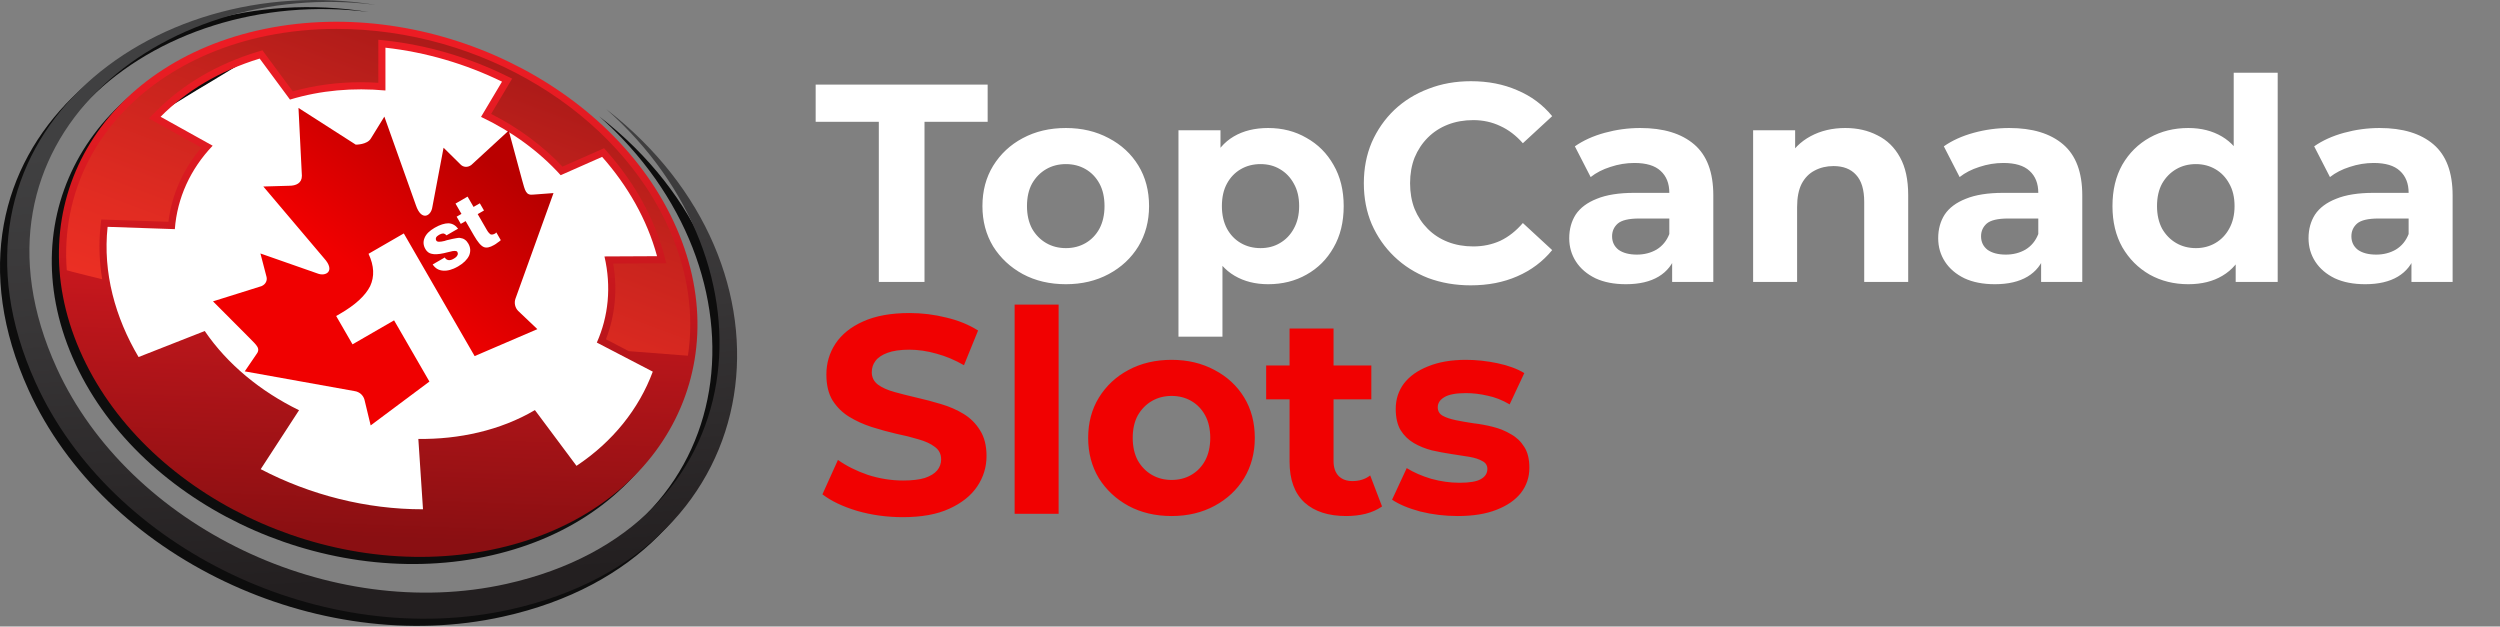 <?xml version="1.0" encoding="UTF-8"?> <svg xmlns="http://www.w3.org/2000/svg" width="399" height="100" viewBox="0 0 399 100" fill="none"><rect x="0" y="0" width="399" height="100" fill="#808080" stroke="none"/><path d="M106.849 37.569C96.864 14.601 67.448 0.366 41.153 5.745C14.838 11.144 1.608 34.112 11.592 57.06C21.577 80.028 50.993 94.263 77.288 88.884C103.604 83.505 116.834 60.516 106.849 37.569ZM94.115 55.812L103.045 60.455C100.833 66.407 96.657 71.642 90.869 75.488L84.233 66.591C78.693 69.863 72.036 71.275 65.628 71.193L66.372 82.421C57.359 82.441 48.346 80.13 40.47 76.019L46.589 66.611C40.47 63.625 35.157 59.289 31.54 53.971L20.977 58.123C17.256 51.844 15.251 44.645 16.036 37.343L26.765 37.711C27.137 32.741 29.246 28.119 32.801 24.396L24.491 19.774C28.543 15.683 33.876 12.452 40.305 10.489L45.142 17.034C50.062 15.541 55.251 15.111 60.377 15.582V8.751C66.847 9.467 73.194 11.348 78.982 14.171L75.633 19.795C80.512 22.106 84.894 25.276 88.346 29.101L94.961 26.176C99.013 30.757 102.134 36.157 103.726 42.027L95.333 42.068C96.451 46.895 95.976 51.619 94.115 55.812Z" fill="#0D0D0D"></path><path d="M23 19.5L39.5 9.5L56 6H67.5C68.3 6 76.167 8.667 80 10L95.5 21L99.5 27.5L106.5 38V51.5L104 64.5L95.5 74C89.167 76.667 76 82 74 82H56L43.5 77C39.5 74.167 30.9 67.8 28.5 65C26.1 62.2 21.833 57.833 20 56L15 38.5L23 19.5Z" fill="white"></path><path fill-rule="evenodd" clip-rule="evenodd" d="M58.849 1.92C24.595 -2.436 -8.604 23.763 7.934 59.923C19.49 85.182 51.614 100.603 79.707 94.324C119.873 85.366 123.47 43.193 95.624 18.568C127.831 43.459 122.828 89.006 80.285 98.414C50.538 105.02 16.636 88.822 4.564 62.254C-12.821 23.947 22.528 -3.95 58.849 1.92Z" fill="#0D0D0D"></path><path d="M107.988 36.43C98.004 13.462 68.587 -0.773 42.293 4.606C15.978 10.005 2.748 32.973 12.732 55.921C22.716 78.889 52.133 93.124 78.427 87.745C104.742 82.366 117.973 59.377 107.988 36.43ZM95.254 54.673L104.184 59.316C101.972 65.268 97.796 70.503 92.008 74.348L85.372 65.451C79.832 68.723 73.175 70.135 66.767 70.053L67.511 81.281C58.498 81.301 49.485 78.99 41.609 74.879L47.728 65.471C41.609 62.485 36.296 58.149 32.679 52.831L22.116 56.983C18.395 50.704 16.39 43.505 17.175 36.203L27.904 36.571C28.276 31.601 30.385 26.979 33.94 23.256L25.63 18.634C29.682 14.543 35.015 11.312 41.444 9.349L46.281 15.894C51.201 14.401 56.389 13.972 61.516 14.442V7.611C67.986 8.327 74.333 10.209 80.121 13.031L76.772 18.655C81.651 20.966 86.033 24.136 89.485 27.961L96.1 25.036C100.152 29.617 103.273 35.017 104.865 40.887L96.472 40.928C97.59 45.756 97.115 50.481 95.254 54.673Z" fill="url(#paint0_linear_58_6)"></path><path d="M11.421 43.344C13.045 43.775 14.679 44.164 16.31 44.566C15.845 41.726 15.743 38.882 16.044 36.083L16.157 35.031L26.878 35.398C27.418 31.051 29.218 27.001 32.139 23.558L23.766 18.901L24.822 17.835C29.155 13.46 34.636 10.239 41.113 8.262L41.883 8.027L46.727 14.581C50.179 13.614 53.827 13.124 57.583 13.124C58.507 13.124 59.443 13.155 60.38 13.214V6.342L61.644 6.482C68.109 7.197 74.672 9.108 80.623 12.01L81.736 12.553L78.385 18.18C82.731 20.39 86.635 23.274 89.773 26.593L96.405 23.661L96.957 24.285C101.287 29.181 104.402 34.82 105.968 40.592L106.355 42.022L97.864 42.064C98.576 46.21 98.181 50.343 96.708 54.147L100.353 56.042C103.285 56.281 106.218 56.509 109.152 56.725C109.367 56.741 109.581 56.752 109.796 56.768C110.771 50.323 109.832 43.519 106.946 36.886C98.685 17.883 76.783 4.611 53.683 4.611C49.888 4.611 46.133 4.986 42.523 5.724C29.686 8.358 19.361 15.572 14.197 25.516C11.364 30.972 10.19 36.986 10.657 43.134C10.911 43.2 11.165 43.276 11.421 43.344Z" fill="url(#paint1_linear_58_6)"></path><path fill-rule="evenodd" clip-rule="evenodd" d="M59.988 0.781C25.734 -3.575 -7.465 22.624 9.073 58.784C20.629 84.043 52.753 99.464 80.846 93.185C121.012 84.227 124.609 42.054 96.763 17.429C128.97 42.32 123.967 87.867 81.424 97.275C51.677 103.881 17.775 87.683 5.703 61.115C-11.682 22.808 23.667 -5.089 59.988 0.781Z" fill="url(#paint2_linear_58_6)"></path><path fill-rule="evenodd" clip-rule="evenodd" d="M82.275 47.65L88.339 30.815L85.186 31.053C83.901 31.232 83.817 30.464 83.318 28.708L81.192 20.842L75.213 26.338C74.565 26.815 73.896 26.639 73.537 26.285L70.793 23.577L69.006 33.039C68.809 34.48 67.267 35.371 66.381 32.766L61.343 18.612L59.193 22.101C58.594 23.111 56.781 23.086 56.781 23.086L47.639 17.227L48.181 28.052C48.189 29.222 47.258 29.658 46.122 29.649L42.026 29.767L51.728 41.227C53.579 43.275 51.998 44.188 50.651 43.638L41.565 40.455L42.537 44.186C42.664 44.674 42.484 45.34 41.745 45.665L33.996 48.095L39.747 53.868C41.017 55.178 41.68 55.613 40.843 56.658L39.062 59.27L56.672 62.434C57.357 62.551 57.964 63.069 58.164 63.771L59.158 67.896L68.536 60.897L62.895 51.127L56.263 54.957L53.652 50.436L54.23 50.102C56.737 48.655 58.305 47.187 59.075 45.67C59.784 44.137 59.725 42.434 58.818 40.506L64.447 37.255L75.752 56.833L85.763 52.533L82.687 49.61C82.179 49.086 82.034 48.301 82.275 47.65ZM73.542 35.733L72.879 34.583L73.65 34.138L72.699 32.49L74.626 31.378L75.578 33.025L76.581 32.446L77.244 33.595L76.241 34.174L77.723 36.741C77.945 37.125 78.155 37.31 78.32 37.418C78.504 37.466 78.741 37.431 79.01 37.276C79.087 37.231 79.126 37.209 79.142 37.148C79.18 37.126 79.18 37.126 79.219 37.104L79.927 38.33C79.756 38.479 79.586 38.629 79.394 38.739C79.221 38.89 79.029 39.002 78.836 39.112C78.182 39.491 77.629 39.605 77.221 39.432C76.752 39.243 76.239 38.62 75.641 37.586L74.314 35.287L73.542 35.733ZM69.054 42.207L70.983 41.093C71.138 41.361 71.365 41.486 71.585 41.512C71.866 41.553 72.12 41.459 72.427 41.281C72.697 41.125 72.907 40.952 72.995 40.749C73.105 40.583 73.094 40.385 72.983 40.194C72.873 40.003 72.453 39.989 71.747 40.192C71.372 40.255 71.081 40.372 70.844 40.407C69.978 40.6 69.322 40.621 68.898 40.509C68.494 40.435 68.141 40.18 67.897 39.758C67.543 39.145 67.509 38.552 67.773 37.939C68.037 37.328 68.566 36.819 69.375 36.351C70.224 35.861 70.968 35.636 71.584 35.637C72.225 35.676 72.7 35.964 73.109 36.494L71.258 37.563C71.109 37.394 70.943 37.285 70.723 37.259C70.523 37.272 70.308 37.345 70.077 37.478C69.846 37.612 69.676 37.761 69.605 37.904C69.533 38.048 69.545 38.246 69.633 38.399C69.766 38.629 70.185 38.642 70.95 38.456C71.088 38.427 71.242 38.338 71.343 38.331C72.009 38.151 72.483 38.082 72.758 38.025C73.035 37.967 73.233 37.956 73.393 37.965C73.674 38.007 73.977 38.087 74.165 38.234C74.413 38.398 74.585 38.605 74.74 38.873C75.094 39.486 75.15 40.118 74.871 40.79C74.567 41.425 73.985 42.017 73.097 42.529C72.212 43.041 71.406 43.251 70.706 43.195C70.004 43.139 69.469 42.835 69.054 42.207Z" fill="url(#paint3_linear_58_6)"></path><path d="M140.26 45V19.44H130.18V13.5H157.63V19.44H147.55V45H140.26ZM170.116 45.36C167.536 45.36 165.241 44.82 163.231 43.74C161.251 42.66 159.676 41.19 158.506 39.33C157.366 37.44 156.796 35.295 156.796 32.895C156.796 30.465 157.366 28.32 158.506 26.46C159.676 24.57 161.251 23.1 163.231 22.05C165.241 20.97 167.536 20.43 170.116 20.43C172.666 20.43 174.946 20.97 176.956 22.05C178.966 23.1 180.541 24.555 181.681 26.415C182.821 28.275 183.391 30.435 183.391 32.895C183.391 35.295 182.821 37.44 181.681 39.33C180.541 41.19 178.966 42.66 176.956 43.74C174.946 44.82 172.666 45.36 170.116 45.36ZM170.116 39.6C171.286 39.6 172.336 39.33 173.266 38.79C174.196 38.25 174.931 37.485 175.471 36.495C176.011 35.475 176.281 34.275 176.281 32.895C176.281 31.485 176.011 30.285 175.471 29.295C174.931 28.305 174.196 27.54 173.266 27C172.336 26.46 171.286 26.19 170.116 26.19C168.946 26.19 167.896 26.46 166.966 27C166.036 27.54 165.286 28.305 164.716 29.295C164.176 30.285 163.906 31.485 163.906 32.895C163.906 34.275 164.176 35.475 164.716 36.495C165.286 37.485 166.036 38.25 166.966 38.79C167.896 39.33 168.946 39.6 170.116 39.6ZM202.394 45.36C200.354 45.36 198.569 44.91 197.039 44.01C195.509 43.11 194.309 41.745 193.439 39.915C192.599 38.055 192.179 35.715 192.179 32.895C192.179 30.045 192.584 27.705 193.394 25.875C194.204 24.045 195.374 22.68 196.904 21.78C198.434 20.88 200.264 20.43 202.394 20.43C204.674 20.43 206.714 20.955 208.514 22.005C210.344 23.025 211.784 24.465 212.834 26.325C213.914 28.185 214.454 30.375 214.454 32.895C214.454 35.445 213.914 37.65 212.834 39.51C211.784 41.37 210.344 42.81 208.514 43.83C206.714 44.85 204.674 45.36 202.394 45.36ZM188.084 53.73V20.79H194.789V25.74L194.654 32.94L195.104 40.095V53.73H188.084ZM201.179 39.6C202.349 39.6 203.384 39.33 204.284 38.79C205.214 38.25 205.949 37.485 206.489 36.495C207.059 35.475 207.344 34.275 207.344 32.895C207.344 31.485 207.059 30.285 206.489 29.295C205.949 28.305 205.214 27.54 204.284 27C203.384 26.46 202.349 26.19 201.179 26.19C200.009 26.19 198.959 26.46 198.029 27C197.099 27.54 196.364 28.305 195.824 29.295C195.284 30.285 195.014 31.485 195.014 32.895C195.014 34.275 195.284 35.475 195.824 36.495C196.364 37.485 197.099 38.25 198.029 38.79C198.959 39.33 200.009 39.6 201.179 39.6ZM234.723 45.54C232.293 45.54 230.028 45.15 227.928 44.37C225.858 43.56 224.058 42.42 222.528 40.95C220.998 39.48 219.798 37.755 218.928 35.775C218.088 33.795 217.668 31.62 217.668 29.25C217.668 26.88 218.088 24.705 218.928 22.725C219.798 20.745 220.998 19.02 222.528 17.55C224.088 16.08 225.903 14.955 227.973 14.175C230.043 13.365 232.308 12.96 234.768 12.96C237.498 12.96 239.958 13.44 242.148 14.4C244.368 15.33 246.228 16.71 247.728 18.54L243.048 22.86C241.968 21.63 240.768 20.715 239.448 20.115C238.128 19.485 236.688 19.17 235.128 19.17C233.658 19.17 232.308 19.41 231.078 19.89C229.848 20.37 228.783 21.06 227.883 21.96C226.983 22.86 226.278 23.925 225.768 25.155C225.288 26.385 225.048 27.75 225.048 29.25C225.048 30.75 225.288 32.115 225.768 33.345C226.278 34.575 226.983 35.64 227.883 36.54C228.783 37.44 229.848 38.13 231.078 38.61C232.308 39.09 233.658 39.33 235.128 39.33C236.688 39.33 238.128 39.03 239.448 38.43C240.768 37.8 241.968 36.855 243.048 35.595L247.728 39.915C246.228 41.745 244.368 43.14 242.148 44.1C239.958 45.06 237.483 45.54 234.723 45.54ZM266.874 45V40.275L266.424 39.24V30.78C266.424 29.28 265.959 28.11 265.029 27.27C264.129 26.43 262.734 26.01 260.844 26.01C259.554 26.01 258.279 26.22 257.019 26.64C255.789 27.03 254.739 27.57 253.869 28.26L251.349 23.355C252.669 22.425 254.259 21.705 256.119 21.195C257.979 20.685 259.869 20.43 261.789 20.43C265.479 20.43 268.344 21.3 270.384 23.04C272.424 24.78 273.444 27.495 273.444 31.185V45H266.874ZM259.494 45.36C257.604 45.36 255.984 45.045 254.634 44.415C253.284 43.755 252.249 42.87 251.529 41.76C250.809 40.65 250.449 39.405 250.449 38.025C250.449 36.585 250.794 35.325 251.484 34.245C252.204 33.165 253.329 32.325 254.859 31.725C256.389 31.095 258.384 30.78 260.844 30.78H267.279V34.875H261.609C259.959 34.875 258.819 35.145 258.189 35.685C257.589 36.225 257.289 36.9 257.289 37.71C257.289 38.61 257.634 39.33 258.324 39.87C259.044 40.38 260.019 40.635 261.249 40.635C262.419 40.635 263.469 40.365 264.399 39.825C265.329 39.255 266.004 38.43 266.424 37.35L267.504 40.59C266.994 42.15 266.064 43.335 264.714 44.145C263.364 44.955 261.624 45.36 259.494 45.36ZM294.513 20.43C296.433 20.43 298.143 20.82 299.643 21.6C301.173 22.35 302.373 23.52 303.243 25.11C304.113 26.67 304.548 28.68 304.548 31.14V45H297.528V32.22C297.528 30.27 297.093 28.83 296.223 27.9C295.383 26.97 294.183 26.505 292.623 26.505C291.513 26.505 290.508 26.745 289.608 27.225C288.738 27.675 288.048 28.38 287.538 29.34C287.058 30.3 286.818 31.53 286.818 33.03V45H279.798V20.79H286.503V27.495L285.243 25.47C286.113 23.85 287.358 22.605 288.978 21.735C290.598 20.865 292.443 20.43 294.513 20.43ZM325.761 45V40.275L325.311 39.24V30.78C325.311 29.28 324.846 28.11 323.916 27.27C323.016 26.43 321.621 26.01 319.731 26.01C318.441 26.01 317.166 26.22 315.906 26.64C314.676 27.03 313.626 27.57 312.756 28.26L310.236 23.355C311.556 22.425 313.146 21.705 315.006 21.195C316.866 20.685 318.756 20.43 320.676 20.43C324.366 20.43 327.231 21.3 329.271 23.04C331.311 24.78 332.331 27.495 332.331 31.185V45H325.761ZM318.381 45.36C316.491 45.36 314.871 45.045 313.521 44.415C312.171 43.755 311.136 42.87 310.416 41.76C309.696 40.65 309.336 39.405 309.336 38.025C309.336 36.585 309.681 35.325 310.371 34.245C311.091 33.165 312.216 32.325 313.746 31.725C315.276 31.095 317.271 30.78 319.731 30.78H326.166V34.875H320.496C318.846 34.875 317.706 35.145 317.076 35.685C316.476 36.225 316.176 36.9 316.176 37.71C316.176 38.61 316.521 39.33 317.211 39.87C317.931 40.38 318.906 40.635 320.136 40.635C321.306 40.635 322.356 40.365 323.286 39.825C324.216 39.255 324.891 38.43 325.311 37.35L326.391 40.59C325.881 42.15 324.951 43.335 323.601 44.145C322.251 44.955 320.511 45.36 318.381 45.36ZM349.255 45.36C346.975 45.36 344.92 44.85 343.09 43.83C341.26 42.78 339.805 41.325 338.725 39.465C337.675 37.605 337.15 35.415 337.15 32.895C337.15 30.345 337.675 28.14 338.725 26.28C339.805 24.42 341.26 22.98 343.09 21.96C344.92 20.94 346.975 20.43 349.255 20.43C351.295 20.43 353.08 20.88 354.61 21.78C356.14 22.68 357.325 24.045 358.165 25.875C359.005 27.705 359.425 30.045 359.425 32.895C359.425 35.715 359.02 38.055 358.21 39.915C357.4 41.745 356.23 43.11 354.7 44.01C353.2 44.91 351.385 45.36 349.255 45.36ZM350.47 39.6C351.61 39.6 352.645 39.33 353.575 38.79C354.505 38.25 355.24 37.485 355.78 36.495C356.35 35.475 356.635 34.275 356.635 32.895C356.635 31.485 356.35 30.285 355.78 29.295C355.24 28.305 354.505 27.54 353.575 27C352.645 26.46 351.61 26.19 350.47 26.19C349.3 26.19 348.25 26.46 347.32 27C346.39 27.54 345.64 28.305 345.07 29.295C344.53 30.285 344.26 31.485 344.26 32.895C344.26 34.275 344.53 35.475 345.07 36.495C345.64 37.485 346.39 38.25 347.32 38.79C348.25 39.33 349.3 39.6 350.47 39.6ZM356.815 45V40.05L356.95 32.85L356.5 25.695V11.61H363.52V45H356.815ZM384.867 45V40.275L384.417 39.24V30.78C384.417 29.28 383.952 28.11 383.022 27.27C382.122 26.43 380.727 26.01 378.837 26.01C377.547 26.01 376.272 26.22 375.012 26.64C373.782 27.03 372.732 27.57 371.862 28.26L369.342 23.355C370.662 22.425 372.252 21.705 374.112 21.195C375.972 20.685 377.862 20.43 379.782 20.43C383.472 20.43 386.337 21.3 388.377 23.04C390.417 24.78 391.437 27.495 391.437 31.185V45H384.867ZM377.487 45.36C375.597 45.36 373.977 45.045 372.627 44.415C371.277 43.755 370.242 42.87 369.522 41.76C368.802 40.65 368.442 39.405 368.442 38.025C368.442 36.585 368.787 35.325 369.477 34.245C370.197 33.165 371.322 32.325 372.852 31.725C374.382 31.095 376.377 30.78 378.837 30.78H385.272V34.875H379.602C377.952 34.875 376.812 35.145 376.182 35.685C375.582 36.225 375.282 36.9 375.282 37.71C375.282 38.61 375.627 39.33 376.317 39.87C377.037 40.38 378.012 40.635 379.242 40.635C380.412 40.635 381.462 40.365 382.392 39.825C383.322 39.255 383.997 38.43 384.417 37.35L385.497 40.59C384.987 42.15 384.057 43.335 382.707 44.145C381.357 44.955 379.617 45.36 377.487 45.36Z" fill="white"></path><path d="M144.085 82.54C141.565 82.54 139.15 82.21 136.84 81.55C134.53 80.86 132.67 79.975 131.26 78.895L133.735 73.405C135.085 74.365 136.675 75.16 138.505 75.79C140.365 76.39 142.24 76.69 144.13 76.69C145.57 76.69 146.725 76.555 147.595 76.285C148.495 75.985 149.155 75.58 149.575 75.07C149.995 74.56 150.205 73.975 150.205 73.315C150.205 72.475 149.875 71.815 149.215 71.335C148.555 70.825 147.685 70.42 146.605 70.12C145.525 69.79 144.325 69.49 143.005 69.22C141.715 68.92 140.41 68.56 139.09 68.14C137.8 67.72 136.615 67.18 135.535 66.52C134.455 65.86 133.57 64.99 132.88 63.91C132.22 62.83 131.89 61.45 131.89 59.77C131.89 57.97 132.37 56.335 133.33 54.865C134.32 53.365 135.79 52.18 137.74 51.31C139.72 50.41 142.195 49.96 145.165 49.96C147.145 49.96 149.095 50.2 151.015 50.68C152.935 51.13 154.63 51.82 156.1 52.75L153.85 58.285C152.38 57.445 150.91 56.83 149.44 56.44C147.97 56.02 146.53 55.81 145.12 55.81C143.71 55.81 142.555 55.975 141.655 56.305C140.755 56.635 140.11 57.07 139.72 57.61C139.33 58.12 139.135 58.72 139.135 59.41C139.135 60.22 139.465 60.88 140.125 61.39C140.785 61.87 141.655 62.26 142.735 62.56C143.815 62.86 145 63.16 146.29 63.46C147.61 63.76 148.915 64.105 150.205 64.495C151.525 64.885 152.725 65.41 153.805 66.07C154.885 66.73 155.755 67.6 156.415 68.68C157.105 69.76 157.45 71.125 157.45 72.775C157.45 74.545 156.955 76.165 155.965 77.635C154.975 79.105 153.49 80.29 151.51 81.19C149.56 82.09 147.085 82.54 144.085 82.54ZM161.936 82V48.61H168.956V82H161.936ZM186.991 82.36C184.411 82.36 182.116 81.82 180.106 80.74C178.126 79.66 176.551 78.19 175.381 76.33C174.241 74.44 173.671 72.295 173.671 69.895C173.671 67.465 174.241 65.32 175.381 63.46C176.551 61.57 178.126 60.1 180.106 59.05C182.116 57.97 184.411 57.43 186.991 57.43C189.541 57.43 191.821 57.97 193.831 59.05C195.841 60.1 197.416 61.555 198.556 63.415C199.696 65.275 200.266 67.435 200.266 69.895C200.266 72.295 199.696 74.44 198.556 76.33C197.416 78.19 195.841 79.66 193.831 80.74C191.821 81.82 189.541 82.36 186.991 82.36ZM186.991 76.6C188.161 76.6 189.211 76.33 190.141 75.79C191.071 75.25 191.806 74.485 192.346 73.495C192.886 72.475 193.156 71.275 193.156 69.895C193.156 68.485 192.886 67.285 192.346 66.295C191.806 65.305 191.071 64.54 190.141 64C189.211 63.46 188.161 63.19 186.991 63.19C185.821 63.19 184.771 63.46 183.841 64C182.911 64.54 182.161 65.305 181.591 66.295C181.051 67.285 180.781 68.485 180.781 69.895C180.781 71.275 181.051 72.475 181.591 73.495C182.161 74.485 182.911 75.25 183.841 75.79C184.771 76.33 185.821 76.6 186.991 76.6ZM214.859 82.36C212.009 82.36 209.789 81.64 208.199 80.2C206.609 78.73 205.814 76.555 205.814 73.675V52.435H212.834V73.585C212.834 74.605 213.104 75.4 213.644 75.97C214.184 76.51 214.919 76.78 215.849 76.78C216.959 76.78 217.904 76.48 218.684 75.88L220.574 80.83C219.854 81.34 218.984 81.73 217.964 82C216.974 82.24 215.939 82.36 214.859 82.36ZM202.079 63.73V58.33H218.864V63.73H202.079ZM232.659 82.36C230.589 82.36 228.594 82.12 226.674 81.64C224.784 81.13 223.284 80.5 222.174 79.75L224.514 74.71C225.624 75.4 226.929 75.97 228.429 76.42C229.959 76.84 231.459 77.05 232.929 77.05C234.549 77.05 235.689 76.855 236.349 76.465C237.039 76.075 237.384 75.535 237.384 74.845C237.384 74.275 237.114 73.855 236.574 73.585C236.064 73.285 235.374 73.06 234.504 72.91C233.634 72.76 232.674 72.61 231.624 72.46C230.604 72.31 229.569 72.115 228.519 71.875C227.469 71.605 226.509 71.215 225.639 70.705C224.769 70.195 224.064 69.505 223.524 68.635C223.014 67.765 222.759 66.64 222.759 65.26C222.759 63.73 223.194 62.38 224.064 61.21C224.964 60.04 226.254 59.125 227.934 58.465C229.614 57.775 231.624 57.43 233.964 57.43C235.614 57.43 237.294 57.61 239.004 57.97C240.714 58.33 242.139 58.855 243.279 59.545L240.939 64.54C239.769 63.85 238.584 63.385 237.384 63.145C236.214 62.875 235.074 62.74 233.964 62.74C232.404 62.74 231.264 62.95 230.544 63.37C229.824 63.79 229.464 64.33 229.464 64.99C229.464 65.59 229.719 66.04 230.229 66.34C230.769 66.64 231.474 66.88 232.344 67.06C233.214 67.24 234.159 67.405 235.179 67.555C236.229 67.675 237.279 67.87 238.329 68.14C239.379 68.41 240.324 68.8 241.164 69.31C242.034 69.79 242.739 70.465 243.279 71.335C243.819 72.175 244.089 73.285 244.089 74.665C244.089 76.165 243.639 77.5 242.739 78.67C241.839 79.81 240.534 80.71 238.824 81.37C237.144 82.03 235.089 82.36 232.659 82.36Z" fill="#F10101"></path><defs><linearGradient id="paint0_linear_58_6" x1="61.76" y1="7.834" x2="58.913" y2="85.835" gradientUnits="userSpaceOnUse"><stop stop-color="#EC1C24"></stop><stop offset="0.179" stop-color="#E11B22"></stop><stop offset="0.49" stop-color="#C5171D"></stop><stop offset="0.892" stop-color="#971114"></stop><stop offset="1" stop-color="#8A0F12"></stop></linearGradient><linearGradient id="paint1_linear_58_6" x1="54.138" y1="61.816" x2="82.162" y2="-13.148" gradientUnits="userSpaceOnUse"><stop stop-color="#ED3024"></stop><stop offset="0.178" stop-color="#E22C22"></stop><stop offset="0.486" stop-color="#C6231D"></stop><stop offset="0.885" stop-color="#981415"></stop><stop offset="1" stop-color="#8A0F12"></stop></linearGradient><linearGradient id="paint2_linear_58_6" x1="57.629" y1="21.288" x2="62.184" y2="93.027" gradientUnits="userSpaceOnUse"><stop stop-color="#404041"></stop><stop offset="0.415" stop-color="#373536"></stop><stop offset="1" stop-color="#231F20"></stop></linearGradient><linearGradient id="paint3_linear_58_6" x1="7.5" y1="112" x2="87.5" y2="12" gradientUnits="userSpaceOnUse"><stop offset="0.661" stop-color="#F00000"></stop><stop offset="0.871" stop-color="#B90000"></stop></linearGradient></defs></svg> 